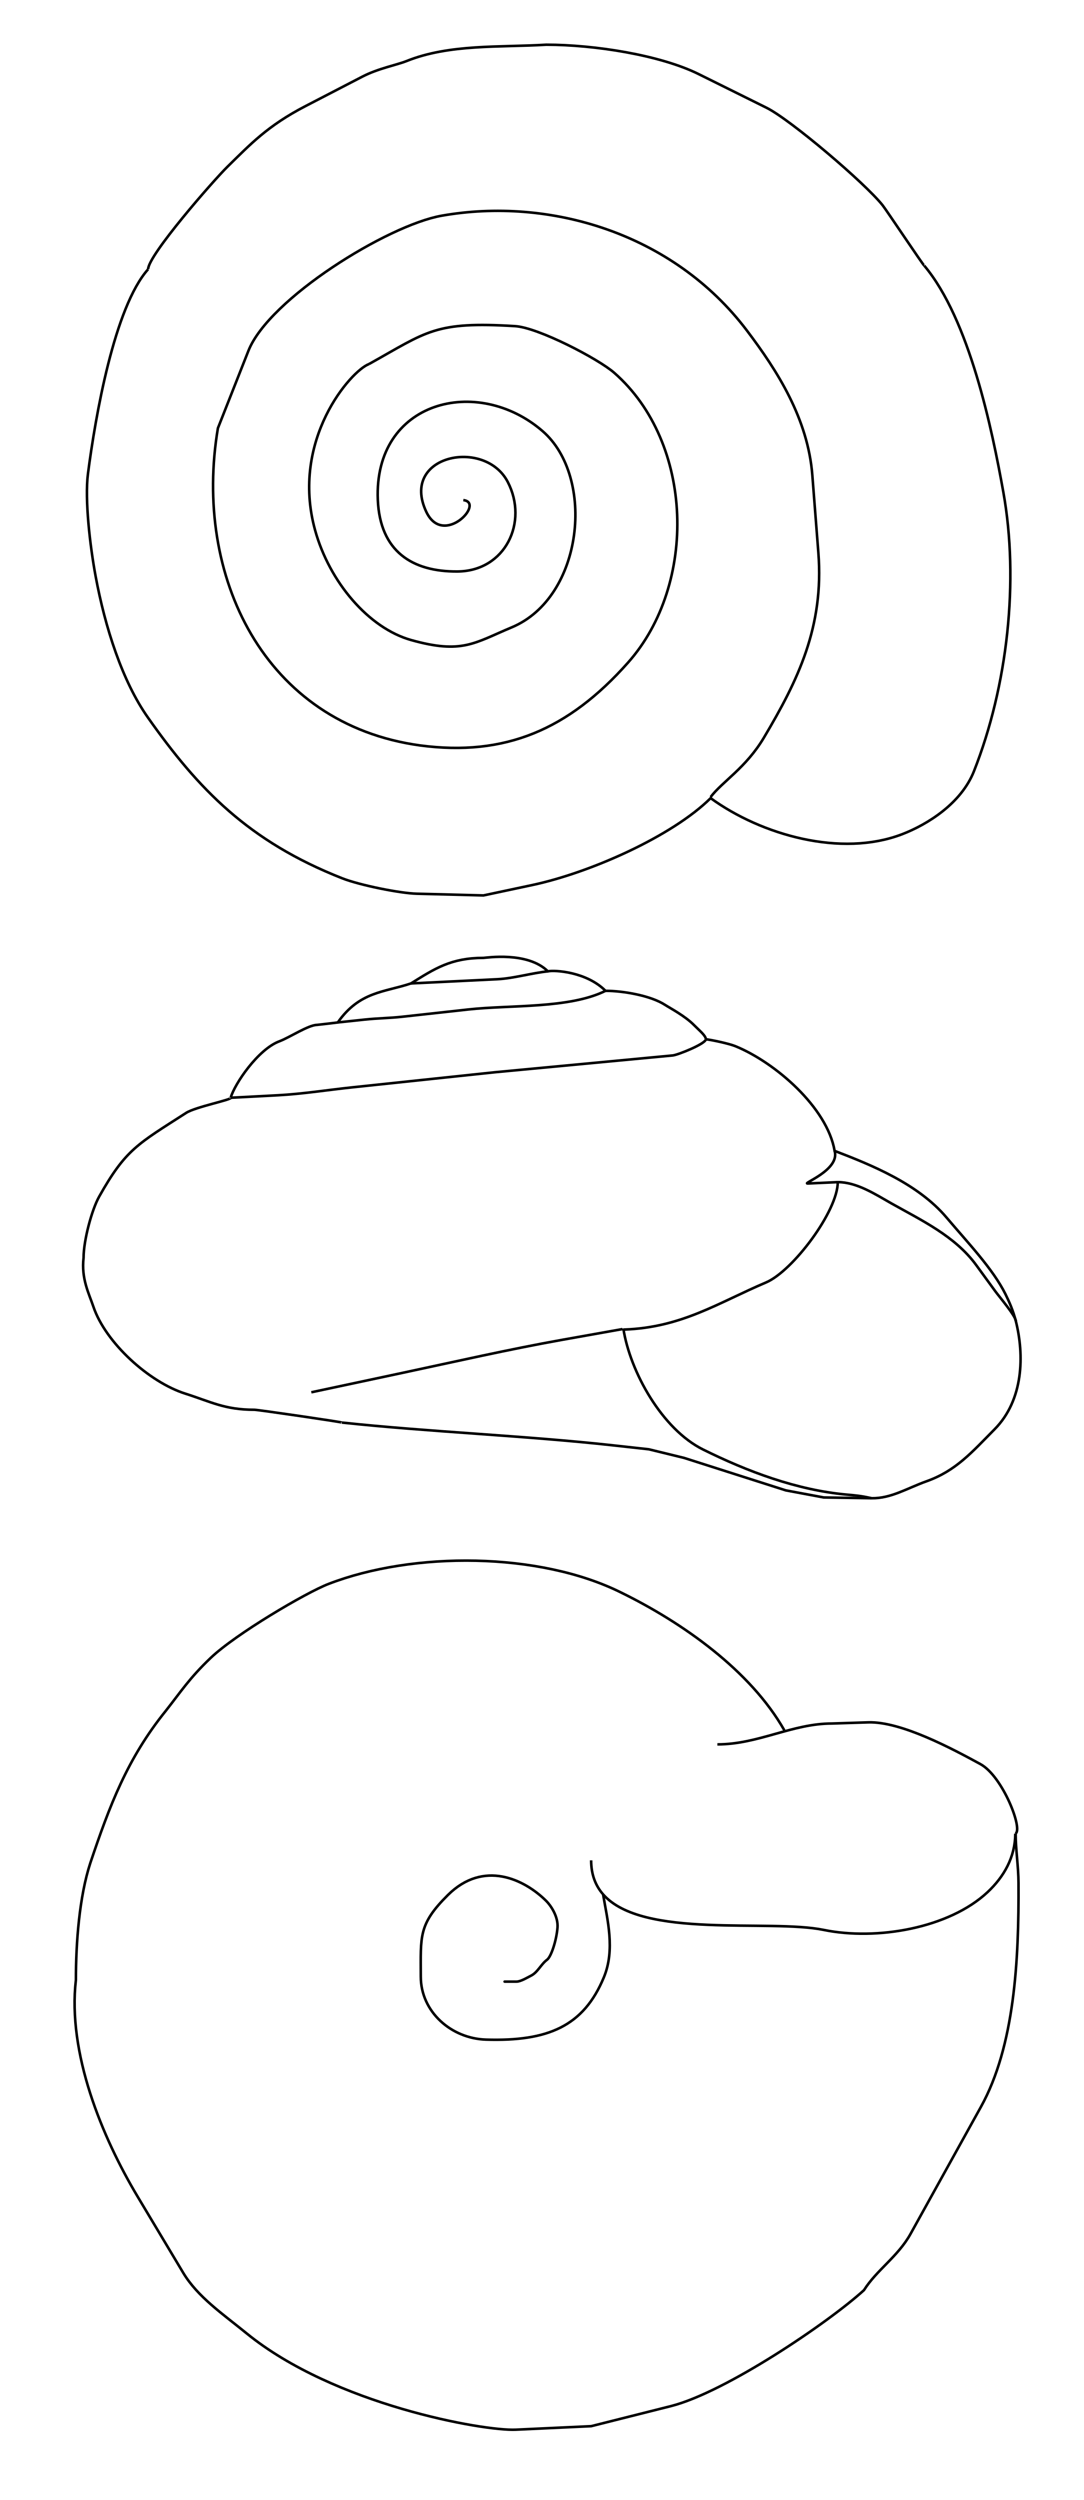 <?xml version="1.0" encoding="UTF-8" standalone="no"?>
<!-- Created with Inkscape (http://www.inkscape.org/) -->
<svg
   xmlns:dc="http://purl.org/dc/elements/1.1/"
   xmlns:cc="http://web.resource.org/cc/"
   xmlns:rdf="http://www.w3.org/1999/02/22-rdf-syntax-ns#"
   xmlns:svg="http://www.w3.org/2000/svg"
   xmlns="http://www.w3.org/2000/svg"
   xmlns:sodipodi="http://sodipodi.sourceforge.net/DTD/sodipodi-0.dtd"
   xmlns:inkscape="http://www.inkscape.org/namespaces/inkscape"
   version="1.0"
   width="1064.28"
   height="2454.403"
   viewBox="0 0 210 297"
   id="svg2032"
   xml:space="preserve"
   sodipodi:version="0.32"
   inkscape:version="0.44.1"
   sodipodi:docname="Zonitoides nitidus plain.svg"
   sodipodi:docbase="C:\Corel to SVG"><rect x="0" y="0" width="210" height="297" fill="#808080" stroke="none"/><sodipodi:namedview
   inkscape:window-height="808"
   inkscape:window-width="1152"
   inkscape:pageshadow="2"
   inkscape:pageopacity="0.0"
   guidetolerance="50"
   gridtolerance="10.0"
   objecttolerance="10.0"
   borderopacity="1.0"
   bordercolor="#666666"
   pagecolor="#ffffff"
   id="base"
   inkscape:object-bbox="false"
   showgrid="false"
   borderlayer="true"
   inkscape:zoom="0.50663024"
   inkscape:cx="966.8639"
   inkscape:cy="1599.2717"
   inkscape:window-x="-4"
   inkscape:window-y="-4"
   inkscape:current-layer="svg2032" />
 <defs
   id="defs2034">
  <style
   type="text/css"
   id="style2036" />
   <clipPath
   id="id0">
    <rect
   width="282.194"
   height="685.717"
   x="-36.097"
   y="-194.358"
   id="rect2039" />
   </clipPath>
 
  
  
  
  
  
  
  
  
  
  
  
  
  
  
  
  
  
  
  
  
  
 </defs>
 <rect
   style="opacity:1;fill:white;fill-opacity:1;stroke:white;stroke-width:0.778;stroke-miterlimit:4;stroke-dasharray:none;stroke-opacity:1"
   id="rect2579"
   width="212.308"
   height="486.683"
   x="0.389"
   y="-96.424" /><path
   d="M 44.686,118.992 C 45.45,116.303 49.995,109.586 54.141,108.05 C 56.04,107.346 59.743,104.894 61.407,104.88 C 61.52,104.879 65.565,104.403 65.434,104.403 C 69.688,98.366 74.423,98.591 79.616,96.848 C 84.212,93.982 87.364,91.897 93.667,91.898 C 94.096,91.898 102.198,90.595 106.142,94.503 C 107.465,94.225 113.624,94.581 117.304,98.28 C 120.718,98.28 126.093,99.207 128.86,101.016 C 129.776,101.614 132.698,103.13 134.483,104.949 C 135.484,105.969 136.739,106.957 136.739,107.659"
   style="fill:none;stroke:black;stroke-width:0.499;stroke-opacity:1"
   id="path2047" /><path
   d="M 136.739,107.659 C 137.953,107.806 141.234,108.499 142.486,109.012 C 150.178,112.166 160.244,120.864 161.689,129.282 C 168.757,131.998 177.8,135.615 183.356,142.178 C 187.526,147.103 192.363,152.161 194.781,157.027 C 195.504,158.482 196.295,160.263 196.8,162.28 C 198.435,168.81 198.322,177.506 192.68,183.209 C 188.27,187.666 185.211,191.241 179.503,193.28 C 175.725,194.631 172.629,196.626 168.853,196.566 L 159.584,196.418 L 152.238,195.046 L 132.518,188.754 L 125.699,187.088 L 118.88,186.335 C 101.823,184.451 83.293,183.73 66.222,181.907"
   style="fill:none;stroke:black;stroke-width:0.499;stroke-opacity:1"
   id="path2049" /><path
   d="M 44.686,118.992 C 45.047,119.35 37.872,120.758 36.063,121.922 C 26.671,127.966 24.364,128.965 19.21,138.14 C 17.782,140.683 16.19,146.606 16.19,149.993 C 15.717,154.041 17.226,156.9 18.091,159.46 C 20.456,166.465 28.891,174.084 35.888,176.305 C 40.872,177.887 43.504,179.431 49.282,179.431 C 50.013,179.431 66.222,181.808 66.222,181.906"
   style="fill:none;stroke:black;stroke-width:0.499;stroke-opacity:1"
   id="path2051" /><path
   d="M 106.142,94.508 C 103.077,94.816 99.46,95.879 96.4,96.028 L 79.616,96.848"
   style="fill:none;stroke:black;stroke-width:0.499;stroke-opacity:1"
   id="path2053" /><path
   d="M 117.304,98.281 C 110.299,101.755 98.903,100.989 90.708,101.892 L 77.9,103.303 C 75.497,103.568 73.178,103.581 70.675,103.846 L 65.434,104.403"
   style="fill:none;stroke:black;stroke-width:0.499;stroke-opacity:1"
   id="path2055" /><path
   d="M 136.739,107.659 C 136.739,108.528 131.321,110.703 130.334,110.796 L 95.852,114.053 L 84.121,115.295 L 68.157,116.985 C 63.661,117.461 58.54,118.262 53.927,118.505 L 44.686,118.992"
   style="fill:none;stroke:black;stroke-width:0.499;stroke-opacity:1"
   id="path2057" /><path
   d="M 120.92,163.893 C 132.086,163.498 139.162,158.692 148.396,154.772 C 153.584,152.57 162.299,140.95 162.299,135.336"
   style="fill:none;stroke:black;stroke-width:0.499;stroke-opacity:1"
   id="path2059" /><path
   d="M 162.298,135.335 C 166.02,135.335 169.628,137.732 172.698,139.462 C 178.495,142.727 185.023,145.792 189.118,151.406 L 192.839,156.509 C 193.565,157.504 196.801,161.303 196.801,162.28"
   style="fill:none;stroke:black;stroke-width:0.499;stroke-opacity:1"
   id="path2061" /><path
   d="M 120.753,163.672 C 122.066,172.14 128.305,183.213 136.184,187.121 C 144.795,191.392 154.341,194.981 164.014,195.862 C 165.745,196.02 166.821,196.099 168.853,196.566"
   style="fill:none;stroke:black;stroke-width:0.499;stroke-opacity:1"
   id="path2063" /><path
   d="M 161.689,129.282 C 162.781,133.008 155.178,135.662 156.492,135.601 L 162.298,135.336"
   style="fill:none;stroke:black;stroke-width:0.499;stroke-opacity:1"
   id="path2065" /><path
   d="M 120.587,163.801 L 108.9,165.885 C 98.713,167.702 88.023,170.141 78.04,172.268 L 60.313,176.045"
   style="fill:none;stroke:black;stroke-width:0.499;stroke-opacity:1"
   id="path2067" /><path
   d="M 179.047,-42.199 C 187.804,-31.775 192.192,-10.494 194.372,1.669 C 197.446,18.824 195.209,39.225 188.68,55.744 C 186.219,61.969 179.709,66.049 174.755,67.951 C 162.968,72.475 147.505,68.11 137.669,60.956 C 130.225,68.34 114.315,75.407 103.132,77.786 L 93.665,79.801 L 80.746,79.469 C 77.456,79.385 69.665,77.81 66.297,76.483 C 48.153,69.338 38.421,59.218 28.64,45.32 C 23.706,38.308 20.367,27.93 18.515,17.928 C 17.441,12.125 16.394,3.131 17.037,-1.858 C 18.475,-13.014 22.149,-34.143 28.694,-41.492"
   style="fill:none;stroke:black;stroke-width:0.499;stroke-opacity:1"
   id="path2069" /><path
   d="M 28.694,-41.492 C 28.694,-44.198 41.352,-58.695 44.088,-61.374 C 48.498,-65.692 51.829,-69.284 59.191,-73.098 L 70.19,-78.798 C 73.297,-80.407 76.838,-81.045 78.755,-81.816 C 87.059,-85.155 96.819,-84.445 105.814,-84.986 C 115.171,-84.986 127.933,-82.972 135.363,-79.286 L 148.496,-72.773 C 153.128,-70.475 167.565,-58.19 170.987,-53.883 C 171.71,-52.973 178.894,-42.199 179.047,-42.199"
   style="fill:none;stroke:black;stroke-width:0.499;stroke-opacity:1"
   id="path2071" /><path
   d="M 137.668,60.739 C 139.939,57.738 144.509,55.095 147.994,49.229 C 154.575,38.152 159.653,27.762 158.54,13.432 L 157.372,-1.589 C 156.521,-12.542 150.596,-21.817 144.711,-29.601 C 130.311,-48.648 106.238,-55.516 85.562,-51.863 C 75.054,-50.007 52.1,-35.772 48.125,-25.694 L 42.214,-10.71 C 37.397,17.956 51.19,46.623 81.403,50.749 C 97.822,52.92 110.115,47.72 121.686,34.678 C 135.108,19.55 134.484,-7.862 118.99,-21.436 C 115.9,-24.143 104.279,-30.197 99.793,-30.472 C 84.218,-31.425 82.834,-29.455 71.477,-23.124"
   style="fill:none;stroke:black;stroke-width:0.499;stroke-opacity:1"
   id="path2073" /><path
   d="M 89.758,3.225 C 94.067,3.708 85.843,12.458 82.571,5.469 C 77.436,-5.495 93.932,-8.871 98.37,-0.286 C 102.397,7.505 97.9,16.975 88.628,17.051 C 79.871,17.123 73.619,13.17 73.193,3.189 C 72.372,-16.031 92.5,-21.071 105.12,-10.13 C 115.397,-1.221 113.049,22.055 99.136,27.874 C 91.888,30.905 89.526,33.105 79.651,30.335 C 71.425,28.027 63.818,19.106 61.042,9.053 C 56.199,-8.487 68.036,-21.86 71.477,-23.124"
   style="fill:none;stroke:black;stroke-width:0.499;stroke-opacity:1"
   id="path2075" /><path
   d="M 114.521,266.71 C 114.521,269.464 115.365,271.614 116.833,273.292 C 124.468,282.015 148.981,278.019 159.585,280.188 C 169.834,282.284 183.856,279.863 191.322,272.864 C 194.475,269.908 196.654,266.136 196.692,261.544"
   style="fill:none;stroke:black;stroke-width:0.499;stroke-opacity:1"
   id="path2077" /><path
   d="M 138.978,244.247 C 146.904,244.247 153.471,240.204 161.17,240.204 L 168.19,239.979 C 174.57,239.775 184.472,245.09 189.93,248.066 C 194.287,250.442 198.291,260.864 196.692,261.544"
   style="fill:none;stroke:black;stroke-width:0.499;stroke-opacity:1"
   id="path2079" /><path
   d="M 151.944,241.51 C 145.378,229.948 132.244,220.666 120.261,214.804 C 104.501,206.988 80.097,206.803 63.624,213.176 C 59.243,214.87 45.666,222.864 40.805,227.505 C 36.675,231.45 35.059,234.019 32.105,237.764 C 24.651,247.006 21.229,256.123 17.494,267.239 C 15.36,273.752 14.703,282.708 14.703,289.873 C 13.062,304.041 19.729,320.254 26.687,331.886 L 35.485,346.593 C 38.293,351.287 43.203,354.605 47.74,358.307 C 64.754,372.186 93.738,377.28 99.904,376.993 L 114.536,376.313 L 129.946,372.434 C 140.564,369.761 160.56,356.186 167.376,349.962 C 169.838,346.053 173.962,343.459 176.405,339.051 L 190.03,314.462 C 196.557,302.683 197.397,286.122 197.312,271.113 C 197.293,267.825 196.761,264.611 196.761,261.539"
   style="fill:none;stroke:black;stroke-width:0.499;stroke-opacity:1"
   id="path2081" /><path
   d="M 116.833,273.293 C 117.654,278.178 119.213,283.998 116.977,289.386 C 113.051,298.844 106.183,301.802 94.158,301.436 C 87.43,301.231 81.517,296.062 81.517,289.223 C 81.517,281.406 81.025,279.127 86.771,273.427 C 93.665,266.588 101.545,270.333 105.814,274.567 C 106.66,275.407 108.178,277.574 108.002,279.755 C 107.801,282.227 106.782,285.369 105.978,285.966 C 104.802,286.838 104.172,288.408 102.859,289.06 C 102.202,289.386 100.889,290.2 100.068,290.2 L 98.754,290.2 C 98.59,290.2 97.605,290.2 97.77,290.2"
   style="fill:none;stroke:black;stroke-width:0.499;stroke-opacity:1"
   id="path2083" />
</svg>